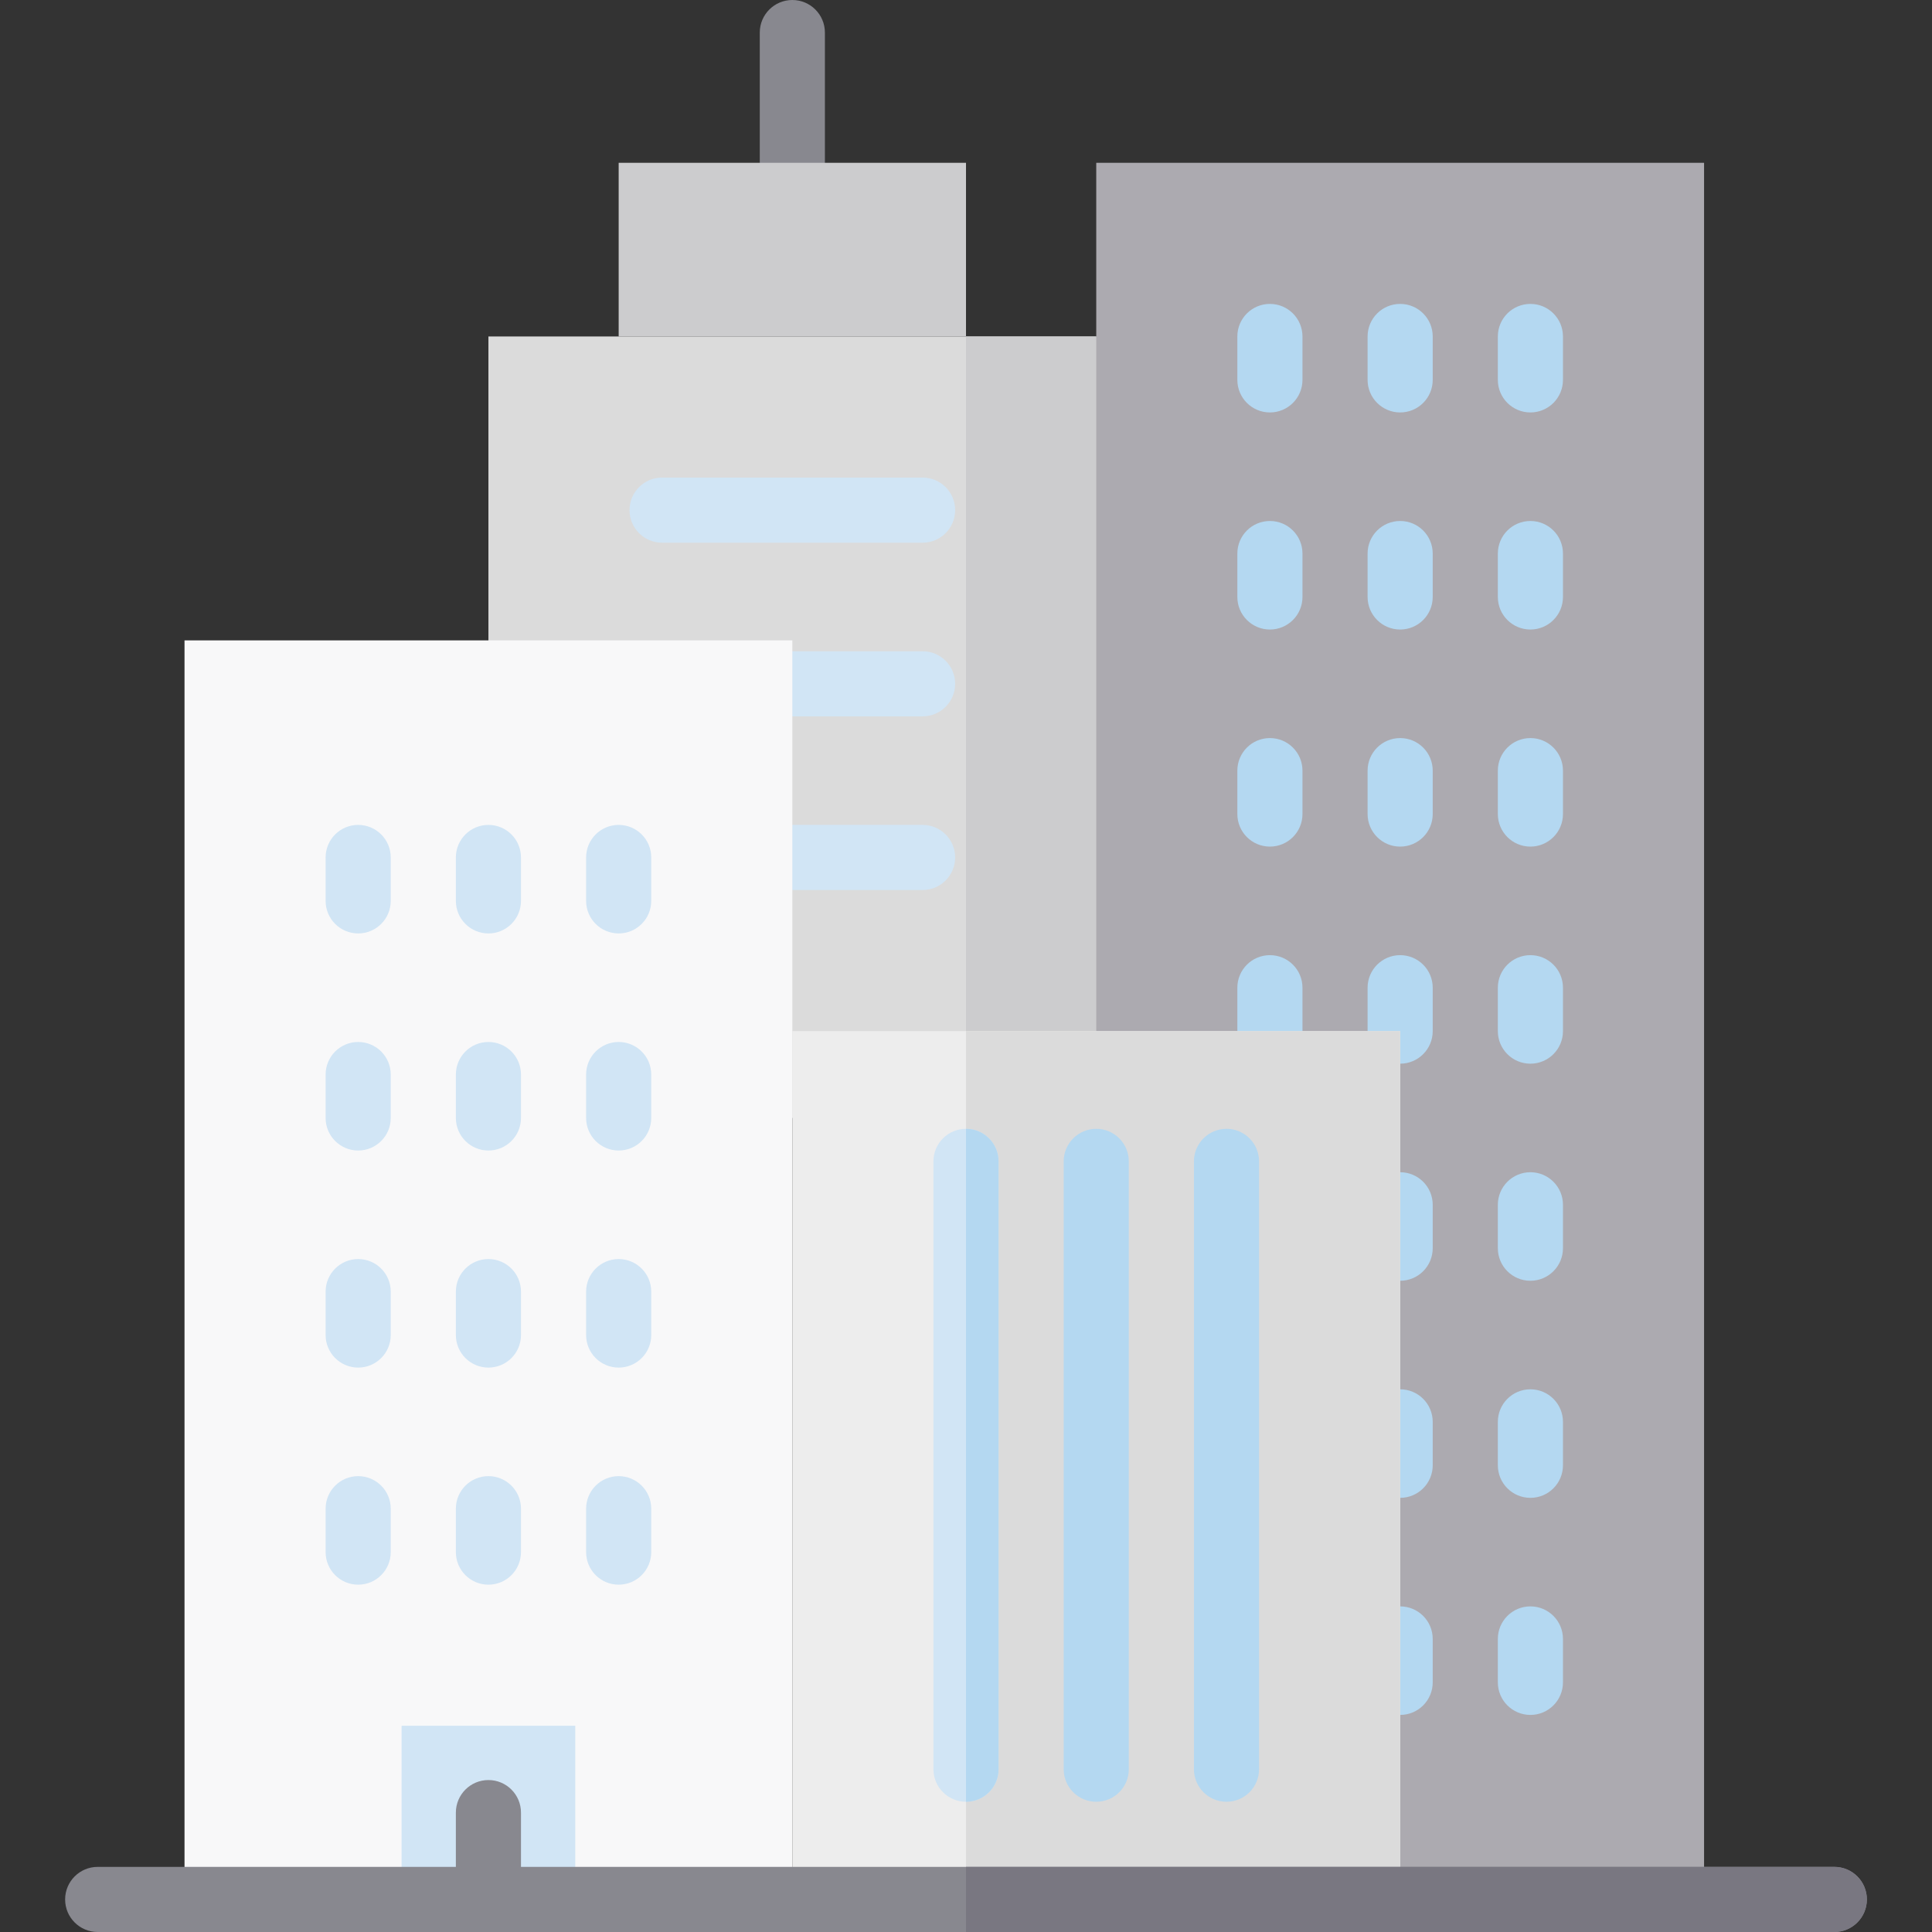 <?xml version="1.0" encoding="iso-8859-1"?>
<!-- Uploaded to: SVG Repo, www.svgrepo.com, Generator: SVG Repo Mixer Tools -->
<svg version="1.1" id="Layer_1" xmlns="http://www.w3.org/2000/svg" xmlns:xlink="http://www.w3.org/1999/xlink" 
	 viewBox="0 0 512 512" xml:space="preserve">
<rect x="0" y="0" width="512" height="512" fill="#333333" stroke="none"/>
<path style="fill:#88888F;" d="M209.978,51.775c-4.766,0-8.629-3.862-8.629-8.629V8.629c0-4.767,3.864-8.629,8.629-8.629
	s8.629,3.862,8.629,8.629v34.517C218.607,47.913,214.743,51.775,209.978,51.775z"/>
<rect x="129.438" y="89.169" style="fill:#DBDBDB;" width="161.079" height="207.101"/>
<g>
	<rect x="256" y="89.169" style="fill:#CCCCCE;" width="46.022" height="207.101"/>
	<rect x="163.955" y="43.146" style="fill:#CCCCCE;" width="92.045" height="46.022"/>
</g>
<g>
	<path style="fill:#D1E5F5;" d="M244.494,143.82h-69.034c-4.766,0-8.629-3.862-8.629-8.629c0-4.767,3.864-8.629,8.629-8.629h69.034
		c4.766,0,8.629,3.862,8.629,8.629C253.124,139.958,249.26,143.82,244.494,143.82z"/>
	<path style="fill:#D1E5F5;" d="M244.494,189.843h-34.517c-4.766,0-8.629-3.862-8.629-8.629s3.864-8.629,8.629-8.629h34.517
		c4.766,0,8.629,3.862,8.629,8.629S249.26,189.843,244.494,189.843z"/>
	<path style="fill:#D1E5F5;" d="M244.494,235.865h-34.517c-4.766,0-8.629-3.862-8.629-8.629s3.864-8.629,8.629-8.629h34.517
		c4.766,0,8.629,3.862,8.629,8.629S249.26,235.865,244.494,235.865z"/>
</g>
<rect x="290.517" y="43.146" style="fill:#ACAAB0;" width="161.079" height="460.225"/>
<g>
	<path style="fill:#B4D8F1;" d="M336.539,109.303c-4.766,0-8.629-3.862-8.629-8.629V89.169c0-4.767,3.864-8.629,8.629-8.629
		s8.629,3.862,8.629,8.629v11.506C345.169,105.441,341.305,109.303,336.539,109.303z"/>
	<path style="fill:#B4D8F1;" d="M371.056,109.303c-4.766,0-8.629-3.862-8.629-8.629V89.169c0-4.767,3.864-8.629,8.629-8.629
		s8.629,3.862,8.629,8.629v11.506C379.685,105.441,375.822,109.303,371.056,109.303z"/>
	<path style="fill:#B4D8F1;" d="M405.573,109.303c-4.766,0-8.629-3.862-8.629-8.629V89.169c0-4.767,3.864-8.629,8.629-8.629
		s8.629,3.862,8.629,8.629v11.506C414.202,105.441,410.339,109.303,405.573,109.303z"/>
	<path style="fill:#B4D8F1;" d="M336.539,166.831c-4.766,0-8.629-3.862-8.629-8.629v-11.506c0-4.767,3.864-8.629,8.629-8.629
		s8.629,3.862,8.629,8.629v11.506C345.169,162.969,341.305,166.831,336.539,166.831z"/>
	<path style="fill:#B4D8F1;" d="M371.056,166.831c-4.766,0-8.629-3.862-8.629-8.629v-11.506c0-4.767,3.864-8.629,8.629-8.629
		s8.629,3.862,8.629,8.629v11.506C379.685,162.969,375.822,166.831,371.056,166.831z"/>
	<path style="fill:#B4D8F1;" d="M405.573,166.831c-4.766,0-8.629-3.862-8.629-8.629v-11.506c0-4.767,3.864-8.629,8.629-8.629
		s8.629,3.862,8.629,8.629v11.506C414.202,162.969,410.339,166.831,405.573,166.831z"/>
	<path style="fill:#B4D8F1;" d="M336.539,224.36c-4.766,0-8.629-3.862-8.629-8.629v-11.506c0-4.767,3.864-8.629,8.629-8.629
		s8.629,3.862,8.629,8.629v11.506C345.169,220.497,341.305,224.36,336.539,224.36z"/>
	<path style="fill:#B4D8F1;" d="M371.056,224.36c-4.766,0-8.629-3.862-8.629-8.629v-11.506c0-4.767,3.864-8.629,8.629-8.629
		s8.629,3.862,8.629,8.629v11.506C379.685,220.497,375.822,224.36,371.056,224.36z"/>
	<path style="fill:#B4D8F1;" d="M405.573,224.36c-4.766,0-8.629-3.862-8.629-8.629v-11.506c0-4.767,3.864-8.629,8.629-8.629
		s8.629,3.862,8.629,8.629v11.506C414.202,220.497,410.339,224.36,405.573,224.36z"/>
	<path style="fill:#B4D8F1;" d="M336.539,281.888c-4.766,0-8.629-3.862-8.629-8.629v-11.506c0-4.767,3.864-8.629,8.629-8.629
		s8.629,3.862,8.629,8.629v11.506C345.169,278.025,341.305,281.888,336.539,281.888z"/>
	<path style="fill:#B4D8F1;" d="M371.056,281.888c-4.766,0-8.629-3.862-8.629-8.629v-11.506c0-4.767,3.864-8.629,8.629-8.629
		s8.629,3.862,8.629,8.629v11.506C379.685,278.025,375.822,281.888,371.056,281.888z"/>
	<path style="fill:#B4D8F1;" d="M371.056,339.416c-4.766,0-8.629-3.862-8.629-8.629v-11.506c0-4.767,3.864-8.629,8.629-8.629
		s8.629,3.862,8.629,8.629v11.506C379.685,335.553,375.822,339.416,371.056,339.416z"/>
	<path style="fill:#B4D8F1;" d="M371.056,396.944c-4.766,0-8.629-3.862-8.629-8.629v-11.506c0-4.767,3.864-8.629,8.629-8.629
		s8.629,3.862,8.629,8.629v11.506C379.685,393.081,375.822,396.944,371.056,396.944z"/>
	<path style="fill:#B4D8F1;" d="M371.056,454.472c-4.766,0-8.629-3.862-8.629-8.629v-11.506c0-4.767,3.864-8.629,8.629-8.629
		s8.629,3.862,8.629,8.629v11.506C379.685,450.609,375.822,454.472,371.056,454.472z"/>
	<path style="fill:#B4D8F1;" d="M405.573,281.888c-4.766,0-8.629-3.862-8.629-8.629v-11.506c0-4.767,3.864-8.629,8.629-8.629
		s8.629,3.862,8.629,8.629v11.506C414.202,278.025,410.339,281.888,405.573,281.888z"/>
	<path style="fill:#B4D8F1;" d="M405.573,339.416c-4.766,0-8.629-3.862-8.629-8.629v-11.506c0-4.767,3.864-8.629,8.629-8.629
		s8.629,3.862,8.629,8.629v11.506C414.202,335.553,410.339,339.416,405.573,339.416z"/>
	<path style="fill:#B4D8F1;" d="M405.573,396.944c-4.766,0-8.629-3.862-8.629-8.629v-11.506c0-4.767,3.864-8.629,8.629-8.629
		s8.629,3.862,8.629,8.629v11.506C414.202,393.081,410.339,396.944,405.573,396.944z"/>
	<path style="fill:#B4D8F1;" d="M405.573,454.472c-4.766,0-8.629-3.862-8.629-8.629v-11.506c0-4.767,3.864-8.629,8.629-8.629
		s8.629,3.862,8.629,8.629v11.506C414.202,450.609,410.339,454.472,405.573,454.472z"/>
</g>
<rect x="48.899" y="169.708" style="fill:#F8F8F9;" width="161.079" height="333.663"/>
<g>
	<path style="fill:#D1E5F5;" d="M94.921,247.371c-4.766,0-8.629-3.862-8.629-8.629v-11.506c0-4.767,3.864-8.629,8.629-8.629
		s8.629,3.862,8.629,8.629v11.506C103.551,243.508,99.687,247.371,94.921,247.371z"/>
	<path style="fill:#D1E5F5;" d="M129.438,247.371c-4.766,0-8.629-3.862-8.629-8.629v-11.506c0-4.767,3.864-8.629,8.629-8.629
		s8.629,3.862,8.629,8.629v11.506C138.067,243.508,134.204,247.371,129.438,247.371z"/>
	<path style="fill:#D1E5F5;" d="M163.955,247.371c-4.766,0-8.629-3.862-8.629-8.629v-11.506c0-4.767,3.864-8.629,8.629-8.629
		s8.629,3.862,8.629,8.629v11.506C172.584,243.508,168.721,247.371,163.955,247.371z"/>
	<path style="fill:#D1E5F5;" d="M94.921,304.899c-4.766,0-8.629-3.862-8.629-8.629v-11.506c0-4.767,3.864-8.629,8.629-8.629
		s8.629,3.862,8.629,8.629v11.506C103.551,301.036,99.687,304.899,94.921,304.899z"/>
	<path style="fill:#D1E5F5;" d="M129.438,304.899c-4.766,0-8.629-3.862-8.629-8.629v-11.506c0-4.767,3.864-8.629,8.629-8.629
		s8.629,3.862,8.629,8.629v11.506C138.067,301.036,134.204,304.899,129.438,304.899z"/>
	<path style="fill:#D1E5F5;" d="M163.955,304.899c-4.766,0-8.629-3.862-8.629-8.629v-11.506c0-4.767,3.864-8.629,8.629-8.629
		s8.629,3.862,8.629,8.629v11.506C172.584,301.036,168.721,304.899,163.955,304.899z"/>
	<path style="fill:#D1E5F5;" d="M94.921,362.427c-4.766,0-8.629-3.862-8.629-8.629v-11.506c0-4.767,3.864-8.629,8.629-8.629
		s8.629,3.862,8.629,8.629v11.506C103.551,358.565,99.687,362.427,94.921,362.427z"/>
	<path style="fill:#D1E5F5;" d="M129.438,362.427c-4.766,0-8.629-3.862-8.629-8.629v-11.506c0-4.767,3.864-8.629,8.629-8.629
		s8.629,3.862,8.629,8.629v11.506C138.067,358.565,134.204,362.427,129.438,362.427z"/>
	<path style="fill:#D1E5F5;" d="M163.955,362.427c-4.766,0-8.629-3.862-8.629-8.629v-11.506c0-4.767,3.864-8.629,8.629-8.629
		s8.629,3.862,8.629,8.629v11.506C172.584,358.565,168.721,362.427,163.955,362.427z"/>
	<path style="fill:#D1E5F5;" d="M94.921,419.955c-4.766,0-8.629-3.862-8.629-8.629V399.82c0-4.767,3.864-8.629,8.629-8.629
		s8.629,3.862,8.629,8.629v11.506C103.551,416.093,99.687,419.955,94.921,419.955z"/>
	<path style="fill:#D1E5F5;" d="M129.438,419.955c-4.766,0-8.629-3.862-8.629-8.629V399.82c0-4.767,3.864-8.629,8.629-8.629
		s8.629,3.862,8.629,8.629v11.506C138.067,416.093,134.204,419.955,129.438,419.955z"/>
	<path style="fill:#D1E5F5;" d="M163.955,419.955c-4.766,0-8.629-3.862-8.629-8.629V399.82c0-4.767,3.864-8.629,8.629-8.629
		s8.629,3.862,8.629,8.629v11.506C172.584,416.093,168.721,419.955,163.955,419.955z"/>
</g>
<rect x="209.978" y="273.258" style="fill:#EDEDED;" width="161.079" height="230.112"/>
<rect x="256" y="273.258" style="fill:#DBDBDB;" width="115.056" height="230.112"/>
<path style="fill:#D1E5F5;" d="M256,477.485c-4.766,0-8.629-3.864-8.629-8.629V307.778c0-4.767,3.864-8.629,8.629-8.629
	s8.629,3.862,8.629,8.629v161.079C264.629,473.623,260.766,477.485,256,477.485z"/>
<g>
	<path style="fill:#B4D8F1;" d="M290.517,477.485c-4.766,0-8.629-3.864-8.629-8.629V307.778c0-4.767,3.864-8.629,8.629-8.629
		s8.629,3.862,8.629,8.629v161.079C299.146,473.623,295.282,477.485,290.517,477.485z"/>
	<path style="fill:#B4D8F1;" d="M325.034,477.485c-4.766,0-8.629-3.864-8.629-8.629V307.778c0-4.767,3.864-8.629,8.629-8.629
		s8.629,3.862,8.629,8.629v161.079C333.663,473.623,329.799,477.485,325.034,477.485z"/>
	<path style="fill:#B4D8F1;" d="M256,299.148v178.337c4.766,0,8.629-3.864,8.629-8.629V307.778
		C264.629,303.011,260.766,299.148,256,299.148z"/>
</g>
<rect x="106.427" y="457.348" style="fill:#D1E5F5;" width="46.022" height="46.022"/>
<g>
	<path style="fill:#88888F;" d="M129.438,512c-4.766,0-8.629-3.862-8.629-8.629V480.36c0-4.767,3.864-8.629,8.629-8.629
		c4.767,0,8.629,3.862,8.629,8.629v23.011C138.067,508.138,134.205,512,129.438,512z"/>
	<path style="fill:#88888F;" d="M486.112,512H25.888c-4.766,0-8.629-3.862-8.629-8.629s3.864-8.629,8.629-8.629h460.225
		c4.766,0,8.629,3.862,8.629,8.629S490.878,512,486.112,512z"/>
</g>
<path style="fill:#797781;" d="M486.112,494.742H256V512h230.112c4.766,0,8.629-3.862,8.629-8.629S490.878,494.742,486.112,494.742z
	"/>
</svg>